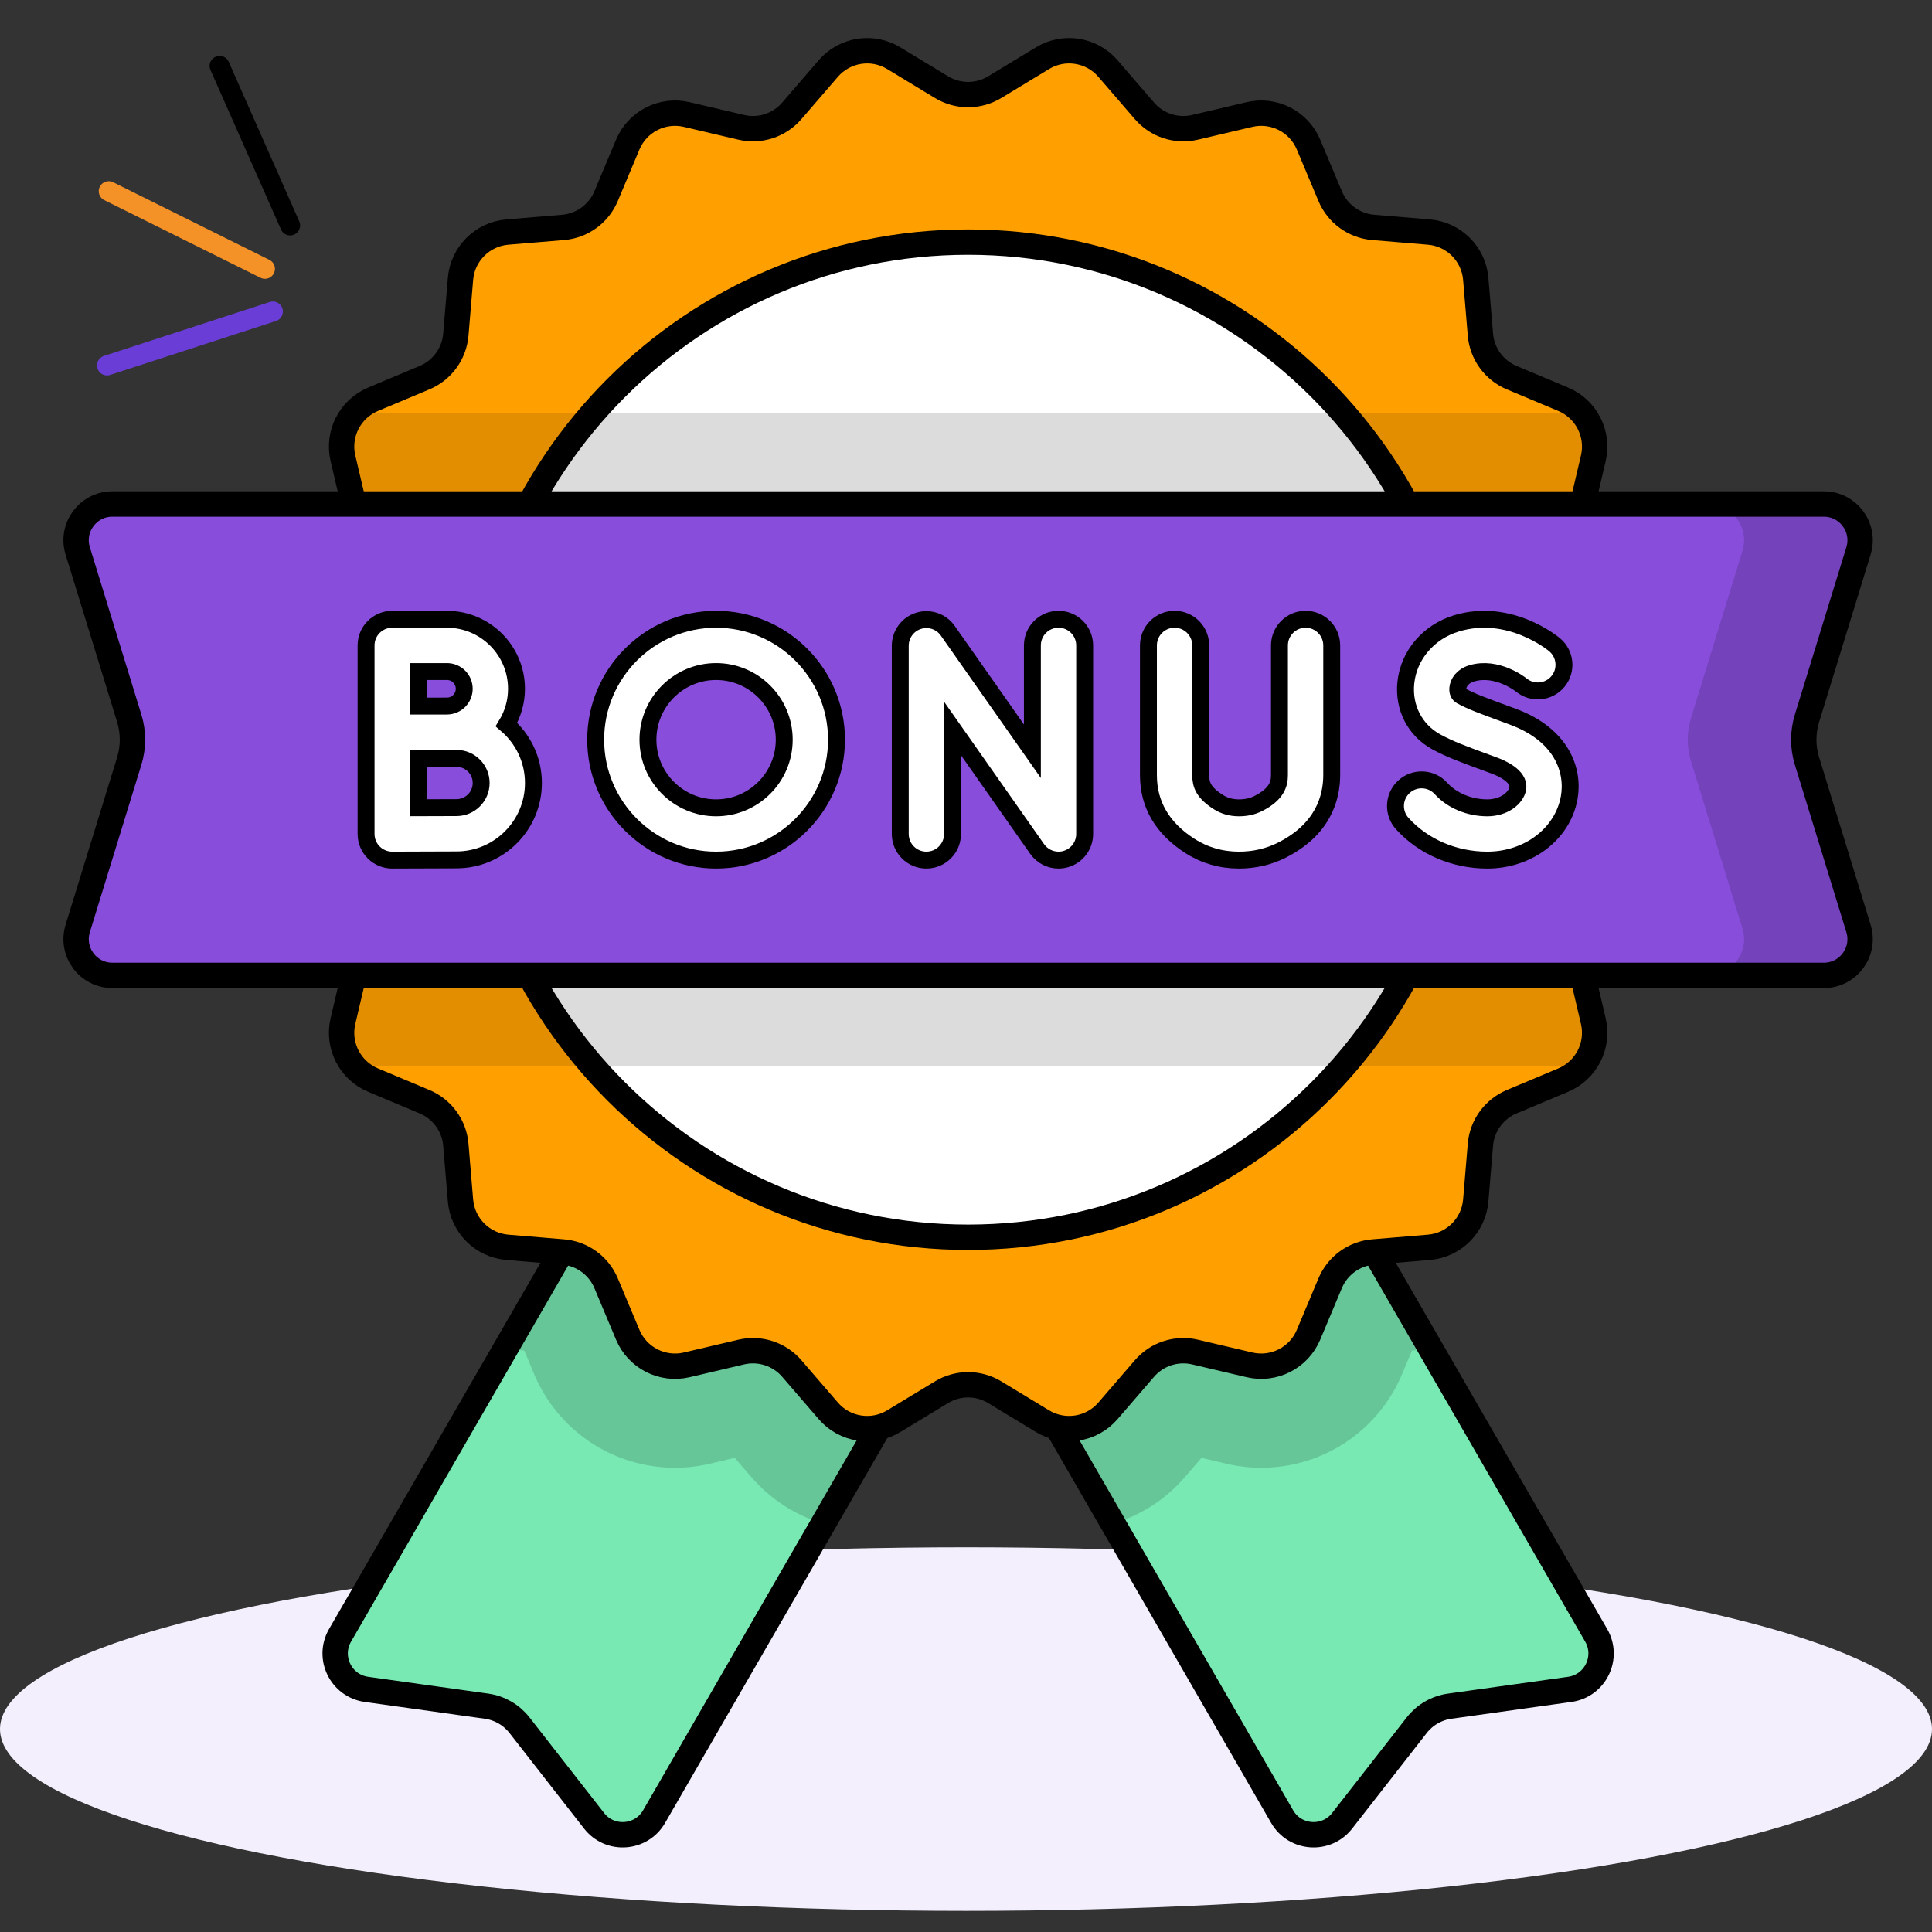 <svg width="457" height="457" viewBox="0 0 457 457" fill="none" xmlns="http://www.w3.org/2000/svg">
<rect x="0" y="0" width="457" height="457" fill="#333333" stroke="none"/>
<ellipse cx="228.5" cy="409" rx="228.5" ry="43" fill="#F4EFFC"/>
<path d="M371.324 399.608L342.92 403.583C339.833 404.015 337.035 405.63 335.118 408.087L317.473 430.698C313.731 435.493 306.325 434.977 303.283 429.71L229 301.049L303.281 258.163L377.564 386.824C380.605 392.093 377.349 398.765 371.324 399.608Z" fill="#79E9B3" stroke="black" stroke-width="6"/>
<path d="M86.676 399.608L115.08 403.583C118.167 404.015 120.965 405.63 122.882 408.087L140.527 430.698C144.269 435.493 151.675 434.977 154.717 429.71L229 301.049L154.719 258.163L80.436 386.825C77.395 392.092 80.651 398.764 86.676 399.608Z" fill="#79E9B3" stroke="black" stroke-width="6"/>
<path d="M303.281 258.164L229 301.049L263.275 360.415C269.803 358.458 275.717 354.684 280.266 349.409L284.199 344.848L290.057 346.226C292.771 346.863 295.556 347.187 298.337 347.187C312.93 347.187 326.011 338.489 331.663 325.029L333.994 319.477L338.466 319.104L303.281 258.164Z" fill="black" fill-opacity="0.15"/>
<path d="M154.72 258.163L229.001 301.049L194.726 360.415C188.198 358.458 182.285 354.684 177.735 349.409L173.803 344.848L167.944 346.225C165.231 346.863 162.446 347.186 159.665 347.186C145.071 347.186 131.99 338.489 126.338 325.029L124.007 319.477L119.535 319.104L154.72 258.163Z" fill="black" fill-opacity="0.15"/>
<path d="M235.293 20.613L246.602 13.758C251.668 10.687 258.212 11.723 262.082 16.21L270.718 26.224C273.672 29.648 278.282 31.147 282.684 30.112L295.556 27.087C301.324 25.732 307.227 28.74 309.521 34.203L314.64 46.396C316.391 50.565 320.313 53.415 324.818 53.791L337.996 54.892C343.901 55.385 348.586 60.07 349.078 65.974L350.18 79.152C350.556 83.657 353.406 87.58 357.574 89.33L369.767 94.449C375.23 96.743 378.238 102.646 376.883 108.414L373.858 121.287C372.823 125.688 374.322 130.299 377.746 133.252L387.76 141.888C392.247 145.758 393.283 152.301 390.212 157.368L383.357 168.677C381.013 172.543 381.013 177.392 383.357 181.258L390.212 192.567C393.283 197.633 392.247 204.177 387.76 208.047L377.746 216.683C374.322 219.636 372.823 224.247 373.858 228.648L376.883 241.521C378.238 247.289 375.23 253.192 369.767 255.486L357.574 260.605C353.406 262.356 350.555 266.278 350.18 270.783L349.078 283.961C348.586 289.866 343.9 294.55 337.996 295.043L324.818 296.144C320.313 296.521 316.39 299.37 314.64 303.539L309.521 315.732C307.227 321.195 301.324 324.202 295.556 322.847L282.684 319.823C278.282 318.788 273.671 320.287 270.718 323.71L262.082 333.725C258.212 338.212 251.669 339.248 246.602 336.177L235.293 329.322C231.427 326.978 226.578 326.978 222.712 329.322L211.403 336.177C206.337 339.249 199.793 338.212 195.923 333.725L187.287 323.71C184.334 320.287 179.723 318.788 175.322 319.823L162.449 322.847C156.681 324.203 150.778 321.195 148.484 315.732L143.365 303.539C141.614 299.37 137.692 296.52 133.187 296.144L120.009 295.043C114.105 294.55 109.42 289.865 108.927 283.961L107.826 270.783C107.449 266.278 104.599 262.355 100.431 260.605L88.238 255.486C82.775 253.192 79.768 247.289 81.123 241.521L84.147 228.648C85.182 224.247 83.683 219.636 80.26 216.683L70.245 208.047C65.758 204.177 64.722 197.634 67.793 192.567L74.648 181.258C76.992 177.392 76.992 172.543 74.648 168.677L67.793 157.368C64.722 152.302 65.758 145.758 70.245 141.888L80.26 133.252C83.683 130.299 85.182 125.688 84.147 121.287L81.123 108.414C79.768 102.646 82.775 96.743 88.238 94.449L100.431 89.33C104.6 87.579 107.45 83.657 107.826 79.152L108.927 65.974C109.42 60.069 114.105 55.385 120.009 54.892L133.187 53.791C137.692 53.414 141.615 50.564 143.365 46.396L148.484 34.203C150.778 28.74 156.681 25.732 162.449 27.087L175.322 30.112C179.723 31.147 184.334 29.648 187.287 26.224L195.923 16.21C199.793 11.723 206.336 10.687 211.403 13.758L222.712 20.613C226.579 22.957 231.427 22.957 235.293 20.613Z" fill="#FFA000" stroke="black" stroke-width="6"/>
<path d="M81.121 108.414L84.146 121.286C85.18 125.688 83.682 130.299 80.258 133.252L70.244 141.889C65.757 145.758 64.721 152.302 67.792 157.369L74.647 168.677C76.991 172.544 76.991 177.393 74.647 181.259L67.792 192.567C64.72 197.634 65.757 204.178 70.244 208.047L80.258 216.683C83.682 219.636 85.18 224.247 84.146 228.649L81.121 241.522C80.214 245.379 81.267 249.292 83.693 252.15H374.31C376.736 249.292 377.789 245.379 376.883 241.522L373.858 228.649C372.823 224.248 374.322 219.636 377.746 216.683L387.76 208.047C392.247 204.177 393.283 197.634 390.212 192.567L383.357 181.259C381.013 177.393 381.013 172.544 383.357 168.677L390.212 157.369C393.284 152.303 392.247 145.758 387.76 141.889L377.746 133.252C374.322 130.299 372.823 125.689 373.858 121.286L376.883 108.414C377.789 104.556 376.737 100.644 374.31 97.785H83.693C81.267 100.644 80.214 104.556 81.121 108.414Z" fill="black" fill-opacity="0.11"/>
<path d="M229.001 292.666C294.004 292.666 346.699 239.971 346.699 174.968C346.699 109.965 294.004 57.269 229.001 57.269C163.998 57.269 111.303 109.965 111.303 174.968C111.303 239.971 163.998 292.666 229.001 292.666Z" fill="white" stroke="black" stroke-width="6"/>
<path d="M346.699 174.968C346.699 145.438 335.823 118.449 317.859 97.785H140.143C122.179 118.449 111.303 145.438 111.303 174.968C111.303 204.498 122.179 231.486 140.143 252.15H317.859C335.823 231.486 346.699 204.498 346.699 174.968Z" fill="black" fill-opacity="0.14"/>
<path d="M431.417 230.719H26.584C20.812 230.719 16.689 225.135 18.386 219.62L30.573 180.012C31.584 176.725 31.584 173.21 30.573 169.922L18.385 130.315C16.688 124.799 20.812 119.215 26.583 119.215H431.417C437.188 119.215 441.311 124.799 439.614 130.315L427.427 169.923C426.416 173.21 426.416 176.725 427.427 180.013L439.614 219.621C441.312 225.135 437.188 230.719 431.417 230.719Z" fill="#884DDB" stroke="black" stroke-width="6"/>
<path d="M427.426 180.012C426.415 176.725 426.415 173.209 427.426 169.922L439.613 130.314C441.31 124.798 437.186 119.214 431.416 119.214H403.968C409.74 119.214 413.863 124.798 412.166 130.314L399.979 169.922C398.968 173.209 398.968 176.724 399.979 180.012L412.166 219.62C413.863 225.135 409.739 230.719 403.968 230.719H431.416C437.187 230.719 441.31 225.135 439.613 219.62L427.426 180.012Z" fill="black" fill-opacity="0.15"/>
<path d="M169.385 146.485C153.679 146.485 140.902 159.262 140.902 174.968C140.902 190.673 153.679 203.45 169.385 203.45C185.09 203.45 197.867 190.673 197.867 174.968C197.867 159.262 185.09 146.485 169.385 146.485ZM169.385 191.086C160.496 191.086 153.266 183.855 153.266 174.967C153.266 166.079 160.496 158.848 169.385 158.848C178.273 158.848 185.504 166.079 185.504 174.967C185.504 183.855 178.273 191.086 169.385 191.086Z" fill="white" stroke="black" stroke-width="4"/>
<path d="M119.799 171.396C121.295 168.919 122.172 166.028 122.172 162.93C122.172 153.863 114.795 146.486 105.727 146.486H92.772C89.358 146.486 86.59 149.253 86.59 152.668V197.269C86.59 198.913 87.245 200.489 88.41 201.649C89.569 202.803 91.137 203.45 92.772 203.45H92.799C92.799 203.45 104.708 203.398 107.99 203.398C118.018 203.398 126.177 195.24 126.177 185.211C126.177 179.687 123.699 174.734 119.799 171.396ZM105.727 158.849C107.977 158.849 109.809 160.679 109.809 162.929C109.809 165.179 107.978 167.011 105.727 167.011C104.772 167.011 102.97 167.016 101.006 167.023H98.953V158.849H105.727ZM107.99 191.034C106.314 191.034 102.397 191.048 98.953 191.061V179.394C99.643 179.391 100.342 179.389 101.022 179.387H107.99C111.201 179.387 113.814 181.999 113.814 185.21C113.814 188.42 111.201 191.034 107.99 191.034Z" fill="white" stroke="black" stroke-width="4"/>
<path d="M250.385 146.485C246.971 146.485 244.204 149.252 244.204 152.667V177.705L224.19 149.198C222.64 146.991 219.84 146.042 217.268 146.855C214.697 147.667 212.949 150.053 212.949 152.749V197.268C212.949 200.683 215.717 203.45 219.131 203.45C222.545 203.45 225.312 200.683 225.312 197.268V172.313L245.326 200.82C246.506 202.5 248.41 203.45 250.386 203.45C251.006 203.45 251.634 203.356 252.248 203.162C254.82 202.35 256.567 199.964 256.567 197.268V152.667C256.567 149.252 253.799 146.485 250.385 146.485Z" fill="white" stroke="black" stroke-width="4"/>
<path d="M308.827 146.485C305.413 146.485 302.646 149.252 302.646 152.667V183.325C302.646 185.41 302.051 187.84 297.643 190.061C296.271 190.751 294.779 191.086 293.079 191.086C293.073 191.086 293.067 191.086 293.061 191.086C291.212 191.084 289.609 190.633 288.161 189.707C284.71 187.503 284.018 185.643 284.018 183.358V152.667C284.018 149.252 281.25 146.485 277.836 146.485C274.422 146.485 271.654 149.252 271.654 152.667V183.358C271.654 190.309 274.968 195.95 281.505 200.126C284.948 202.326 288.832 203.445 293.046 203.45H293.081C296.704 203.45 300.109 202.661 303.203 201.103C312.961 196.188 315.009 188.722 315.009 183.325V152.667C315.009 149.252 312.241 146.485 308.827 146.485Z" fill="white" stroke="black" stroke-width="4"/>
<path d="M357.827 169.52L355.849 168.791C350.645 166.876 348.032 165.915 345.669 164.628C345.026 164.278 344.746 163.648 344.839 162.755C344.968 161.515 345.893 159.952 348.104 159.286C354.06 157.489 359.643 161.872 359.82 162.014C362.434 164.178 366.308 163.83 368.494 161.23C370.691 158.616 370.353 154.717 367.739 152.52C367.308 152.158 357.032 143.688 344.538 147.449C337.927 149.441 333.217 154.95 332.541 161.484C331.933 167.367 334.697 172.732 339.756 175.487C342.914 177.207 345.992 178.34 351.581 180.394L353.549 181.119C354.962 181.641 359.535 183.572 359.009 186.516C358.608 188.763 355.807 191.087 351.815 191.087C347.549 191.087 343.452 189.375 340.853 186.506C338.56 183.976 334.651 183.784 332.121 186.077C329.59 188.37 329.398 192.278 331.691 194.808C336.668 200.3 344.003 203.45 351.815 203.45C361.508 203.45 369.652 197.242 371.18 188.689C372.334 182.227 369.432 173.8 357.827 169.52Z" fill="white" stroke="black" stroke-width="4"/>
<path d="M62.669 63.586L25.722 45.225" stroke="#F59227" stroke-width="4.728" stroke-linecap="round"/>
<path d="M68.627 53.325L51.949 15.59" stroke="black" stroke-width="4.728" stroke-linecap="round"/>
<path d="M64.546 73.685L25.311 86.441" stroke="#6A3ED6" stroke-width="4.728" stroke-linecap="round"/>
</svg>

